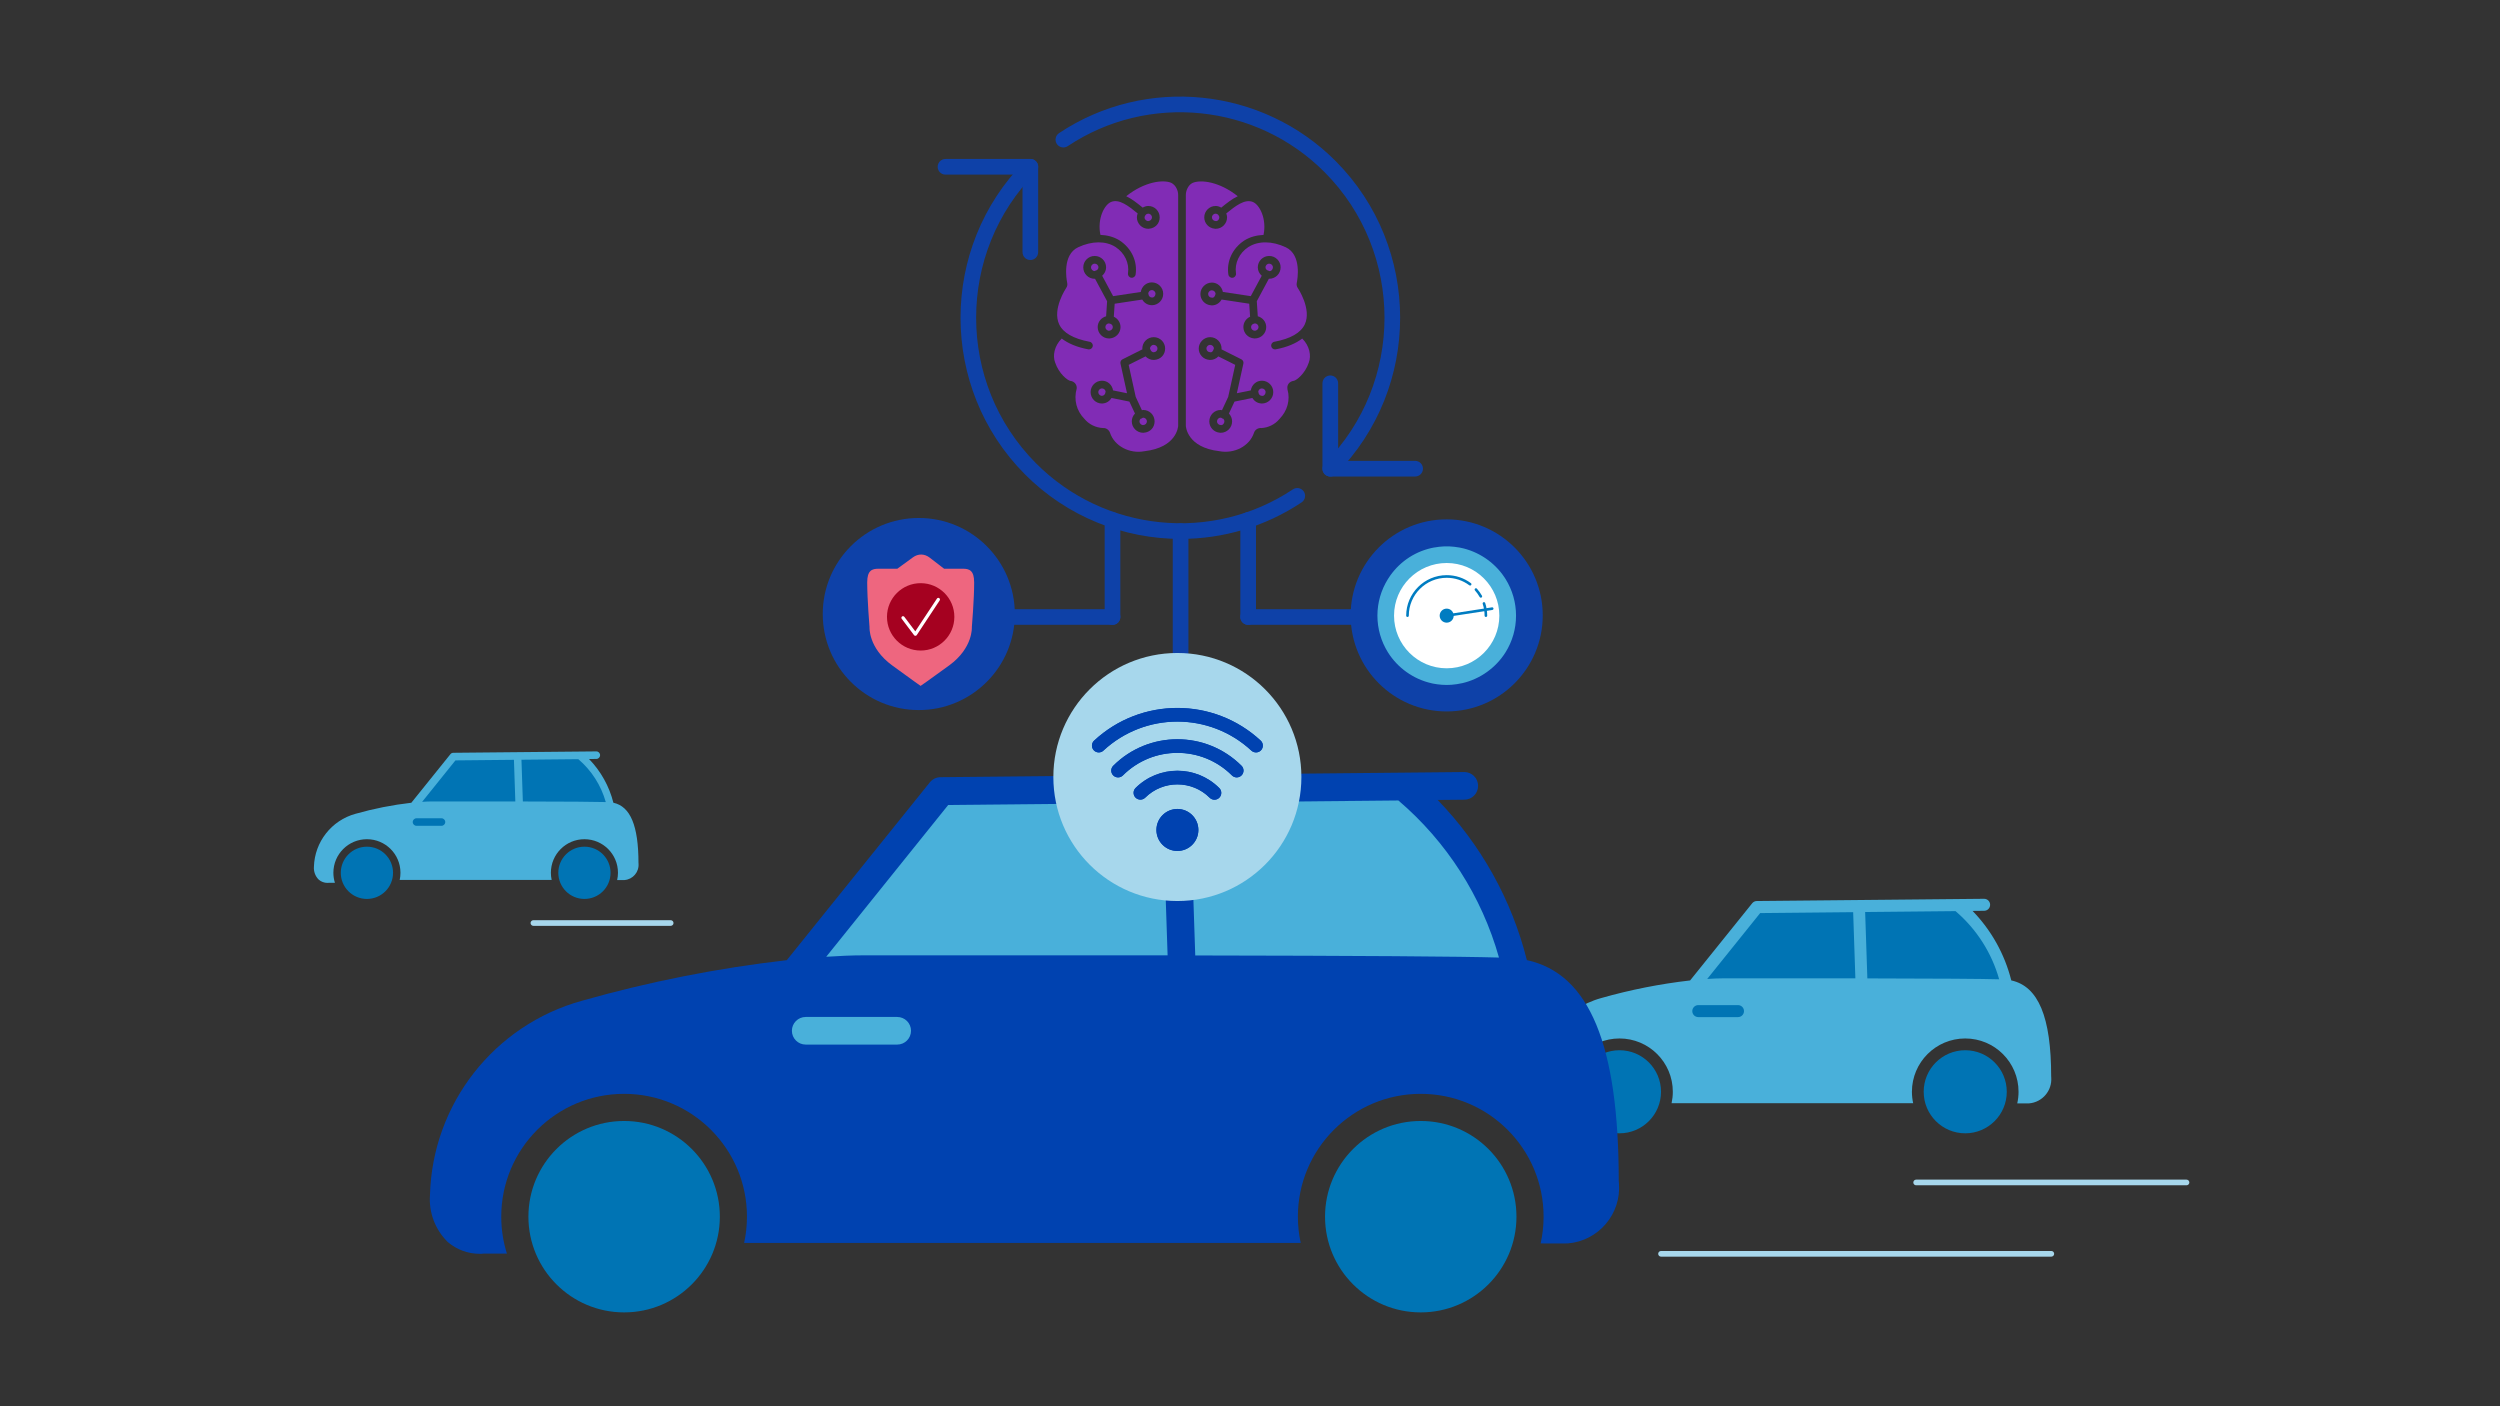 <?xml version="1.0" encoding="UTF-8"?>
<svg id="Layer_2" data-name="Layer 2" xmlns="http://www.w3.org/2000/svg" viewBox="0 0 1200 675">
  <rect x="0" y="0" width="1200" height="675" fill="#333333" stroke="none"/>
  <defs>
    <style>
      .cls-1 {
        fill: #0074b4;
      }

      .cls-2 {
        fill: #49b0da;
      }

      .cls-3 {
        fill: #a7d7ec;
      }

      .cls-4 {
        fill: #0e41a8;
      }

      .cls-5 {
        fill: #ee667f;
      }

      .cls-6 {
        fill: #fff;
      }

      .cls-7 {
        fill: #00b2de;
      }

      .cls-8 {
        fill: #a50120;
      }

      .cls-9 {
        fill: #0042b0;
      }

      .cls-10 {
        fill: #007cc1;
      }

      .cls-11 {
        fill: #812cb5;
      }
    </style>
  </defs>
  <g id="Tab-6">
    <g>
      <path class="cls-7" d="M211.91,392.75h-11.99c-1,0-1.81.81-1.81,1.81s.81,1.81,1.81,1.81h11.99c1,0,1.81-.81,1.81-1.81s-.81-1.81-1.81-1.81Z"/>
      <path class="cls-2" d="M306.5,414.56c0-.09-.02-.18-.03-.27,0-17.89-3.85-27.19-12.04-28.97-1.99-7.9-6.02-15.14-11.69-20.99l3.5-.04c1,0,1.81-.82,1.8-1.82,0-1-.82-1.81-1.82-1.8l-68.64.67c-.54,0-1.05.25-1.39.68l-18.75,23.3c-9.07,1.04-18.05,2.82-26.83,5.31-11.51,3.18-19.6,13.51-19.93,25.44-.17,2.3.68,4.57,2.33,6.18,1.17,1,2.65,1.54,4.18,1.54.15,0,.31,0,.46-.03h3.11c-.48-1.53-.74-3.15-.74-4.84,0-8.89,7.21-16.1,16.1-16.1s16.1,7.21,16.1,16.1c0,1.18-.13,2.33-.37,3.44h0s72.94,0,72.94,0c-.24-1.11-.37-2.26-.37-3.44,0-8.89,7.21-16.1,16.1-16.1s16.1,7.21,16.1,16.1c0,1.2-.14,2.38-.39,3.5,1.12,0,2.87.03,3.55,0,4.03-.33,7.03-3.86,6.71-7.89Z"/>
      <circle class="cls-1" cx="176.12" cy="418.95" r="12.54"/>
      <circle class="cls-1" cx="280.53" cy="418.95" r="12.54"/>
      <path class="cls-1" d="M211.91,392.77h-11.99c-1,0-1.81.81-1.81,1.81s.81,1.81,1.81,1.81h11.99c1,0,1.81-.81,1.81-1.81s-.81-1.81-1.81-1.81Z"/>
      <path class="cls-1" d="M290.77,384.99c-5-.15-18.26-.24-39.8-.28l-.67-20.04,27.29-.27c6.33,5.4,10.92,12.56,13.18,20.58h0Z"/>
      <path class="cls-1" d="M218.6,364.99l28.09-.28.67,19.98h-39.85c-1.53,0-3.18.07-4.89.19l15.99-19.89Z"/>
    </g>
    <g>
      <path class="cls-7" d="M834.24,482.4h-19.06c-1.59,0-2.88,1.29-2.88,2.88s1.29,2.88,2.88,2.88h19.06c1.59,0,2.88-1.29,2.88-2.88s-1.29-2.88-2.88-2.88Z"/>
      <path class="cls-2" d="M984.6,517.08c-.01-.14-.03-.28-.04-.42,0-28.44-6.12-43.22-19.14-46.06-3.16-12.56-9.57-24.07-18.59-33.36l5.56-.06c1.59,0,2.87-1.3,2.87-2.89,0-1.59-1.3-2.87-2.89-2.87l-109.11,1.07c-.86.01-1.67.41-2.21,1.08l-29.8,37.04c-14.42,1.66-28.69,4.48-42.65,8.45-18.3,5.06-31.15,21.47-31.68,40.45-.27,3.66,1.08,7.26,3.71,9.83,1.85,1.58,4.21,2.45,6.65,2.45.24,0,.49,0,.73-.04h4.94c-.76-2.43-1.18-5.01-1.18-7.7,0-14.13,11.46-25.59,25.59-25.59s25.59,11.46,25.59,25.59c0,1.88-.21,3.7-.59,5.47h0s115.95,0,115.95,0c-.38-1.76-.59-3.59-.59-5.47,0-14.13,11.46-25.59,25.59-25.59s25.59,11.46,25.59,25.59c0,1.91-.22,3.78-.62,5.57,1.79,0,4.56.04,5.65,0,6.41-.52,11.18-6.13,10.66-12.54Z"/>
      <circle class="cls-1" cx="777.35" cy="524.05" r="19.94"/>
      <circle class="cls-1" cx="943.31" cy="524.05" r="19.94"/>
      <path class="cls-1" d="M834.24,482.45h-19.06c-1.59,0-2.88,1.29-2.88,2.88s1.29,2.88,2.88,2.88h19.06c1.59,0,2.88-1.29,2.88-2.88s-1.29-2.88-2.88-2.88Z"/>
      <path class="cls-1" d="M959.6,470.07c-7.94-.24-29.03-.38-63.27-.44l-1.06-31.86,43.37-.43c10.07,8.59,17.36,19.97,20.95,32.71v.02Z"/>
      <path class="cls-1" d="M844.87,438.28l44.65-.44,1.06,31.76h-63.34c-2.42,0-5.05.12-7.78.3l25.42-31.62Z"/>
    </g>
    <g>
      <path class="cls-7" d="M430.66,488.04h-43.92c-3.66,0-6.63,2.97-6.63,6.63s2.97,6.63,6.63,6.63h43.92c3.66,0,6.63-2.97,6.63-6.63s-2.97-6.63-6.63-6.63Z"/>
      <path class="cls-9" d="M777.1,567.95c-.03-.33-.06-.65-.1-.98,0-65.53-14.09-99.59-44.1-106.12-7.27-28.94-22.04-55.45-42.82-76.87l12.81-.13c3.66-.02,6.62-3,6.6-6.67-.02-3.66-3-6.62-6.67-6.6l-251.41,2.47c-1.98.02-3.85.93-5.1,2.48l-68.66,85.35c-33.23,3.82-66.1,10.33-98.28,19.47-42.17,11.65-71.78,49.47-72.98,93.19-.63,8.44,2.5,16.72,8.55,22.64,4.27,3.65,9.71,5.65,15.33,5.65.56.02,1.12-.01,1.67-.09h11.38c-1.76-5.6-2.72-11.55-2.72-17.73,0-32.57,26.4-58.97,58.97-58.97s58.97,26.4,58.97,58.97c0,4.32-.48,8.54-1.36,12.6h0s267.16,0,267.16,0c-.88-4.06-1.36-8.27-1.36-12.6,0-32.57,26.4-58.97,58.97-58.97s58.97,26.4,58.97,58.97c0,4.41-.5,8.7-1.42,12.83,4.11,0,10.51.09,13.02,0,14.76-1.2,25.76-14.13,24.57-28.9Z"/>
      <circle class="cls-1" cx="299.58" cy="584.01" r="45.94"/>
      <circle class="cls-1" cx="681.96" cy="584.01" r="45.94"/>
      <path class="cls-2" d="M430.66,488.14h-43.92c-3.66,0-6.63,2.97-6.63,6.63s2.97,6.63,6.63,6.63h43.92c3.66,0,6.63-2.97,6.63-6.63s-2.97-6.63-6.63-6.63Z"/>
      <path class="cls-2" d="M719.49,459.63c-18.3-.55-66.89-.88-145.77-1.01l-2.44-73.41,99.94-.98c23.2,19.79,40,46.01,48.28,75.36v.04Z"/>
      <path class="cls-2" d="M455.14,386.39l102.87-1.01,2.44,73.18h-145.94c-5.59,0-11.64.27-17.93.69l58.56-72.86Z"/>
    </g>
    <g>
      <g>
        <g>
          <g>
            <path class="cls-4" d="M566.72,258.68c-27.32,0-54.46-10.58-74.81-31.06-41.14-41.41-41.14-108.8,0-150.21,1.45-1.47,3.83-1.48,5.31-.01,1.47,1.46,1.48,3.84.01,5.31-38.24,38.49-38.24,101.12,0,139.61,32.84,33.04,84.72,38.33,123.38,12.56,1.7-1.14,4.05-.69,5.21,1.04,1.15,1.72.68,4.06-1.04,5.21-17.67,11.78-37.92,17.54-58.07,17.54Z"/>
            <path class="cls-4" d="M638.54,228.73c-.95,0-1.91-.37-2.65-1.09-1.47-1.46-1.48-3.84-.01-5.31,38.24-38.49,38.24-101.13,0-139.61-32.85-33.05-84.72-38.33-123.38-12.56-1.72,1.14-4.05.68-5.21-1.04-1.15-1.72-.68-4.06,1.04-5.21,41.63-27.75,97.52-22.08,132.88,13.51,41.14,41.41,41.14,108.79,0,150.21-.73.74-1.69,1.11-2.66,1.11Z"/>
          </g>
          <path class="cls-4" d="M494.57,124.81c-2.08,0-3.76-1.68-3.76-3.76v-37.23h-36.97c-2.08,0-3.76-1.68-3.76-3.76s1.68-3.76,3.76-3.76h40.72c2.08,0,3.76,1.68,3.76,3.76v40.99c0,2.08-1.68,3.76-3.76,3.76Z"/>
          <path class="cls-4" d="M679.26,228.73h-40.72c-2.08,0-3.76-1.68-3.76-3.76v-40.99c0-2.08,1.68-3.76,3.76-3.76s3.76,1.68,3.76,3.76v37.23h36.96c2.08,0,3.76,1.68,3.76,3.76s-1.68,3.76-3.76,3.76Z"/>
        </g>
        <path class="cls-4" d="M534,299.92h-55.27c-2.08,0-3.76-1.68-3.76-3.76s1.68-3.76,3.76-3.76h55.27c2.08,0,3.76,1.68,3.76,3.76s-1.68,3.76-3.76,3.76Z"/>
        <path class="cls-4" d="M534,299.92c-2.08,0-3.76-1.68-3.76-3.76v-46.55c0-2.08,1.68-3.76,3.76-3.76s3.76,1.68,3.76,3.76v46.55c0,2.08-1.68,3.76-3.76,3.76Z"/>
        <path class="cls-4" d="M465.23,313.42c-9.52,0-17.26-7.74-17.26-17.26s7.74-17.26,17.26-17.26,17.26,7.74,17.26,17.26-7.74,17.26-17.26,17.26Z"/>
        <path class="cls-4" d="M654.39,299.92h-55.27c-2.08,0-3.76-1.68-3.76-3.76s1.68-3.76,3.76-3.76h55.27c2.08,0,3.76,1.68,3.76,3.76s-1.68,3.76-3.76,3.76Z"/>
        <path class="cls-4" d="M599.12,299.92c-2.08,0-3.76-1.68-3.76-3.76v-46.55c0-2.08,1.68-3.76,3.76-3.76s3.76,1.68,3.76,3.76v46.55c0,2.08-1.68,3.76-3.76,3.76Z"/>
        <path class="cls-4" d="M667.89,313.42c-9.52,0-17.26-7.74-17.26-17.26s7.74-17.26,17.26-17.26,17.26,7.74,17.26,17.26-7.74,17.26-17.26,17.26Z"/>
        <path class="cls-4" d="M566.68,327.32c-2.08,0-3.76-1.68-3.76-3.76v-68.58c0-2.08,1.68-3.76,3.76-3.76s3.76,1.68,3.76,3.76v68.58c0,2.08-1.68,3.76-3.76,3.76Z"/>
        <path class="cls-4" d="M566.68,354.32c-9.52,0-17.26-7.74-17.26-17.26s7.74-17.26,17.26-17.26,17.26,7.74,17.26,17.26-7.74,17.26-17.26,17.26Z"/>
      </g>
      <g>
        <path class="cls-11" d="M553.8,165.53c-.98,0-1.78.8-1.78,1.77,0,.19.15.32.2.49,0,0,.01,0,.01.01,0,0,0,.02,0,.03.24.7.79,1.26,1.57,1.26l.08-.03c.99-.07,1.7-.82,1.7-1.75,0-.98-.8-1.77-1.78-1.77Z"/>
        <path class="cls-11" d="M548.74,204.05l.08-.03c.97-.07,1.69-.84,1.69-1.75,0-.98-.8-1.78-1.77-1.78-.25,0-.43.17-.65.27-.06.04-.07.12-.14.15-.15.07-.31.08-.47.1-.32.32-.52.77-.52,1.26,0,.98.8,1.78,1.78,1.78Z"/>
        <path class="cls-11" d="M562.22,87.77c-3.84-1.68-12.83-.62-21.64,6.41,2.77,1.32,5.42,3.44,7.92,5.48.8-.46,1.68-.8,2.67-.8,3.03,0,5.48,2.45,5.48,5.48s-2.25,5.23-5.08,5.44c-.13.01-.27.04-.4.04-3.02,0-5.47-2.45-5.47-5.48,0-.67.16-1.29.38-1.89-4.38-3.58-8.87-7.11-12.76-5.51-3.29,1.33-6.73,8.17-5.12,15.8,3.36.14,6.53.98,9.25,2.7,5.67,3.75,8.58,9.99,7.64,16.31-.15,1.01-1.1,1.71-2.1,1.56-1.01-.15-1.71-1.09-1.56-2.1.73-4.89-1.57-9.74-5.99-12.67-4.75-2.99-11.28-2.95-17.91.13-7.81,3.65-5.57,15.68-5.29,17.04.21.88.03,1.82-.51,2.57-.04.06-6.74,10.08-3.34,17.38,1.92,4.11,6.85,6.93,14.64,8.39,1,.19,1.66,1.15,1.48,2.15-.17.89-.94,1.51-1.81,1.51-.12,0-.23-.01-.34-.03-5.49-1.03-9.65-2.82-12.74-5.18-3.57,3.53-4.42,8.27-3.17,11.47,1.79,5.42,6.02,8.69,7.37,8.86.92.1,1.77.58,2.33,1.3.54.7.77,1.55.65,2.41-1.48,5.38-.07,10.65,3.69,14.49,2.2,2.68,5.43,4.25,8.96,4.43,1.35-.14,2.91.84,3.38,2.37,2.1,6.25,9.33,10.12,16.51,8.75,15.54-1.82,16.16-11.78,16.17-12.21v-110.79h0s0,0,0,0c0,0,0,0,0-.01,0-1.98-1.03-4.64-3.27-5.78ZM519.97,128.33c0-3.02,2.45-5.47,5.48-5.47s5.48,2.45,5.48,5.47c0,1.63-.76,3.03-1.89,4.03l5.26,9.79,13.27-2c.43-2.59,2.58-4.6,5.3-4.6,3.02,0,5.47,2.45,5.47,5.48s-2.45,5.48-5.47,5.48c-.13,0-.27-.03-.4-.04-1.82-.13-3.33-1.2-4.22-2.68l-13.21,2-.41,6.24c1.89.86,3.22,2.75,3.22,4.97,0,2.88-2.25,5.22-5.09,5.44-.13.01-.26.03-.39.03-3.03,0-5.48-2.45-5.48-5.47,0-2.52,1.73-4.55,4.05-5.19l.47-7.22-5.8-10.79c-.05,0-.11.02-.16.02-3.03,0-5.48-2.45-5.48-5.48ZM554.19,172.74c-.13.01-.26.04-.39.04-1.56,0-2.95-.67-3.95-1.71l-8.09,4.06,3.39,15.4,2.97,6.37c.21-.02.4-.12.62-.12,3.02,0,5.47,2.45,5.47,5.48s-2.24,5.23-5.08,5.44c-.13.01-.26.04-.39.04-3.03,0-5.48-2.45-5.48-5.48,0-1.47.59-2.78,1.53-3.76l-2.68-5.73-8.56-1.74c-.9,1.45-2.39,2.5-4.19,2.63-.13.01-.26.04-.39.04-3.03,0-5.48-2.45-5.48-5.48s2.45-5.48,5.48-5.48c2.73,0,4.89,2.04,5.3,4.66l6.7,1.36-3.14-14.23c-.18-.83.22-1.67.97-2.05l9.58-4.81c0-.13-.07-.23-.07-.36,0-3.02,2.45-5.47,5.48-5.47s5.48,2.45,5.48,5.47-2.25,5.23-5.09,5.44Z"/>
        <path class="cls-11" d="M551.25,106.09c.97-.07,1.69-.84,1.69-1.75,0-.98-.8-1.78-1.78-1.78-.46,0-.87.2-1.18.49-.03.05-.01.12-.05.17-.03.03-.07.02-.1.05-.24.3-.44.65-.44,1.07,0,.98.8,1.78,1.77,1.78l.09-.03Z"/>
        <path class="cls-11" d="M551.3,141.39s.03.03.03.06c0,.02-.01.03-.01.05.01.08.05.16.05.23,0,0,0,0,0,0,.27.55.71,1,1.36,1.04h.14s.3.05.3.05c.67-.02,1.47-.82,1.47-1.8s-.8-1.78-1.77-1.78c-.92,0-1.63.73-1.72,1.63.02.04.06.07.07.12.04.12.05.26.08.41Z"/>
        <path class="cls-11" d="M528.97,186.44c-.98,0-1.78.8-1.78,1.78s.8,1.78,1.78,1.78l.08-.03c.77-.05,1.28-.6,1.49-1.27,0-.07-.05-.12-.04-.18.03-.14.16-.2.22-.33-.02-.97-.79-1.76-1.76-1.76Z"/>
        <path class="cls-11" d="M530.59,156.99c0,.98.8,1.77,1.78,1.77,1.05-.09,1.78-.86,1.78-1.77s-.67-1.5-1.49-1.66c-.04,0-.07,0-.1,0-.09,0-.13-.09-.22-.11-.97.02-1.76.8-1.76,1.77Z"/>
        <path class="cls-11" d="M525.53,130.09c.05-.04.06-.11.12-.14.08-.04.17,0,.26-.03.76-.22,1.34-.8,1.34-1.59,0-.98-.8-1.77-1.78-1.77s-1.78.8-1.78,1.77.8,1.78,1.78,1.78l.07-.03Z"/>
        <path class="cls-11" d="M608.74,129.92c.1.03.2-.02.29.03.06.03.06.1.11.14h.1s.31.05.31.05c.65-.02,1.45-.82,1.45-1.81s-.8-1.77-1.78-1.77-1.78.8-1.78,1.77c0,.79.57,1.36,1.3,1.58Z"/>
        <path class="cls-11" d="M625.07,162.5c-3.09,2.36-7.24,4.15-12.73,5.18-.12.02-.23.03-.34.03-.87,0-1.65-.62-1.81-1.51-.19-1,.47-1.97,1.48-2.15,7.79-1.46,12.71-4.28,14.64-8.39,3.4-7.3-3.3-17.31-3.37-17.41-.51-.71-.7-1.65-.48-2.55.28-1.34,2.51-13.37-5.3-17.02-6.62-3.09-13.16-3.12-17.94-.11-4.39,2.9-6.68,7.76-5.95,12.65.15,1.01-.54,1.95-1.56,2.1-.99.16-1.95-.54-2.1-1.56-.94-6.32,1.97-12.57,7.6-16.29,2.73-1.73,5.91-2.57,9.28-2.72,1.61-7.63-1.83-14.47-5.12-15.81-3.88-1.57-8.38,1.93-12.76,5.51.22.59.38,1.22.38,1.89,0,3.03-2.45,5.48-5.47,5.48-.13,0-.27-.03-.4-.04-2.83-.2-5.08-2.55-5.08-5.44,0-3.03,2.45-5.48,5.48-5.48.99,0,1.87.33,2.67.8,2.5-2.05,5.15-4.16,7.92-5.48-8.81-7.03-17.81-8.1-21.74-6.36-2.14,1.1-3.16,3.76-3.17,5.74v110.83c.02.41.63,10.38,16.04,12.17,7.3,1.39,14.54-2.48,16.66-8.78.44-1.48,1.95-2.51,3.63-2.32,3.26-.19,6.48-1.76,8.58-4.32,3.87-3.96,5.28-9.22,3.88-14.2-.21-1.27.03-2.13.56-2.82.56-.72,1.41-1.19,2.34-1.3,1.33-.16,5.56-3.43,7.32-8.76,1.28-3.28.43-8.03-3.14-11.56ZM581.69,135.63c2.68,0,4.81,1.96,5.28,4.5l13.4,2.02,5.26-9.79c-1.13-1-1.89-2.4-1.89-4.03,0-3.02,2.45-5.47,5.48-5.47s5.48,2.45,5.48,5.47-2.45,5.48-5.48,5.48c-.06,0-.11-.01-.16-.02l-5.8,10.79.47,7.22c2.32.64,4.05,2.67,4.05,5.19,0,3.02-2.45,5.47-5.48,5.47-.13,0-.26-.02-.39-.03-2.84-.21-5.09-2.55-5.09-5.44,0-2.22,1.33-4.1,3.22-4.97l-.41-6.24-13.26-2c-.94,1.65-2.65,2.81-4.69,2.81-.13,0-.26-.03-.39-.04-2.84-.2-5.09-2.54-5.09-5.44s2.45-5.47,5.48-5.47ZM605.7,193.7c-.13,0-.26-.03-.39-.04-1.81-.13-3.29-1.18-4.19-2.63l-8.56,1.74-2.68,5.73c.94.98,1.53,2.3,1.53,3.76,0,3.03-2.45,5.48-5.48,5.48-.13,0-.26-.03-.39-.04-2.84-.2-5.08-2.55-5.08-5.44,0-3.03,2.45-5.48,5.47-5.48.22,0,.4.1.62.12l2.97-6.37,3.39-15.4-8.09-4.06c-1,1.05-2.39,1.71-3.95,1.71-.13,0-.26-.03-.39-.04-2.84-.2-5.09-2.54-5.09-5.44s2.45-5.47,5.48-5.47,5.48,2.45,5.48,5.47c0,.13-.06.24-.07.36l9.58,4.81c.75.38,1.15,1.22.97,2.05l-3.14,14.23,6.7-1.36c.41-2.62,2.58-4.66,5.3-4.66,3.03,0,5.48,2.45,5.48,5.48s-2.45,5.48-5.48,5.48Z"/>
        <path class="cls-11" d="M586.72,200.9c-.07-.03-.08-.11-.14-.15-.22-.1-.4-.27-.65-.27-.98,0-1.77.8-1.77,1.78,0,.92.72,1.68,1.64,1.75h.16s.31.06.31.06c.64-.02,1.44-.82,1.44-1.81,0-.49-.2-.93-.52-1.26-.16-.03-.32-.03-.47-.1Z"/>
        <path class="cls-11" d="M602.18,158.74s.03,0,.05,0c1.07,0,1.85-.79,1.85-1.75s-.79-1.76-1.76-1.77c-.08.02-.13.1-.22.11-.03,0-.07,0-.1,0-.82.16-1.49.79-1.49,1.66,0,.91.73,1.68,1.67,1.75Z"/>
        <path class="cls-11" d="M584.69,103.05c-.32-.29-.72-.49-1.18-.49-.98,0-1.78.8-1.78,1.78,0,.92.72,1.68,1.64,1.75h.14s.3.05.3.05c.67-.02,1.47-.82,1.47-1.8,0-.42-.2-.76-.44-1.07-.03-.03-.08-.02-.1-.06-.04-.05-.02-.12-.05-.17Z"/>
        <path class="cls-11" d="M605.7,186.44c-.97,0-1.75.79-1.76,1.76.06.12.19.19.22.33.01.07-.04.12-.04.19.22.66.72,1.21,1.45,1.26h.16s.31.06.31.06c.64-.02,1.45-.82,1.45-1.81s-.8-1.78-1.78-1.78Z"/>
        <path class="cls-11" d="M580.87,165.53c-.98,0-1.78.8-1.78,1.77s.71,1.68,1.66,1.75h.16s.31.06.31.06c.49-.02.97-.55,1.22-1.21.01-.03,0-.06,0-.1,0-.02.03-.02.04-.04.05-.16.18-.28.18-.46,0-.98-.8-1.77-1.78-1.77Z"/>
        <path class="cls-11" d="M581.56,142.85h.16s.31.06.31.06c.56-.02,1.14-.66,1.31-1.45,0,0,0,0,0,0,0,0,0,0,0,0,.03-.12.13-.21.13-.34,0-.98-.8-1.77-1.78-1.77s-1.78.8-1.78,1.77.71,1.68,1.66,1.75Z"/>
      </g>
    </g>
    <g>
      <circle class="cls-4" cx="441.02" cy="294.73" r="46.1"/>
      <g id="security-shield-checkmark">
        <g>
          <path class="cls-5" d="M467.59,279.53c0-5.68-2.25-6.61-5.62-6.54h0s-8.8,0-8.8,0l-6.94-5.34c-2.5-1.92-5.5-1.96-8.03-.12l-7.48,5.46h-8.9c-3.34-.05-5.56.89-5.56,6.55,0,8.19,1.11,21.47,1.11,21.47,0,0-.66,9.96,10.86,18.37,9.91,7.24,13.66,9.85,13.66,9.85,0,0,3.83-2.62,13.74-9.85,11.52-8.41,10.86-18.37,10.86-18.37,0,0,1.11-13.28,1.11-21.47Z"/>
          <g>
            <circle class="cls-8" cx="441.92" cy="296.09" r="16.17"/>
            <path class="cls-6" d="M439.38,305.2c-.25,0-.48-.12-.63-.31l-5.93-7.87c-.26-.35-.19-.84.16-1.1.34-.26.84-.19,1.1.16l5.26,6.97,10.4-15.73c.24-.36.73-.46,1.09-.22.36.24.46.73.22,1.09l-11.01,16.66c-.14.21-.38.34-.63.35h-.02Z"/>
          </g>
        </g>
      </g>
    </g>
    <g>
      <circle class="cls-4" cx="694.41" cy="295.39" r="46.1"/>
      <path class="cls-2" d="M722.64,277.89s0,0,0,0c-.21-.33-.42-.66-.64-.99-4.89-7.23-12.59-12.34-21.13-14.02l-.41-.07c-1.55-.28-3.1-.46-4.61-.53-.9-.04-1.81-.04-2.7,0h-.17c-1.47.07-2.92.23-4.42.51-.05,0-.09,0-.14,0-8.53,1.56-16.02,6.34-21.09,13.46-.39.54-.75,1.1-1.1,1.66-3.32,5.29-5.07,11.38-5.07,17.6s1.75,12.34,5.05,17.62c0,0,0,0,0,0,4.68,7.47,12.27,12.87,20.84,14.81,0,0,0,0,0,0l.79.18c1.35.27,2.78.46,4.26.57,0,0,0,0,0,0,.77.05,1.55.09,2.33.09s1.54-.04,2.3-.09c1.67-.12,3.37-.38,5.05-.76.03,0,.06-.02.09-.03.04,0,.09,0,.13-.01,8.48-1.98,16-7.36,20.65-14.76,3.3-5.27,5.05-11.36,5.05-17.61s-1.74-12.34-5.04-17.62Z"/>
      <g>
        <circle class="cls-6" cx="694.41" cy="295.51" r="25.27"/>
        <circle class="cls-10" cx="694.41" cy="295.51" r="3.37"/>
        <path class="cls-10" d="M694.41,296.15c-.31,0-.58-.22-.62-.54-.05-.35.18-.67.53-.72l21.83-3.37c.35-.06.67.18.72.53.05.35-.18.67-.53.72l-21.83,3.37s-.06,0-.1,0Z"/>
        <path class="cls-10" d="M713.23,296.15c-.35,0-.63-.28-.63-.63,0-1.94-.3-3.84-.9-5.66-.11-.33.07-.69.4-.8.33-.11.69.07.8.4.64,1.95.96,3.99.96,6.06,0,.35-.28.63-.63.63ZM675.6,296.15c-.35,0-.63-.28-.63-.63,0-10.72,8.72-19.45,19.45-19.45,4.23,0,8.25,1.33,11.62,3.85.28.21.34.61.13.89-.21.28-.61.33-.89.13-3.16-2.36-6.92-3.6-10.87-3.6-10.03,0-18.18,8.16-18.18,18.18,0,.35-.28.63-.63.63ZM710.8,286.9c-.22,0-.43-.12-.55-.32-.64-1.13-1.41-2.2-2.27-3.17-.23-.26-.21-.66.05-.89.26-.23.66-.21.89.05.93,1.04,1.75,2.18,2.43,3.39.17.3.06.69-.24.86-.1.06-.2.08-.31.08Z"/>
      </g>
    </g>
    <g>
      <circle class="cls-3" cx="565.14" cy="372.96" r="59.53"/>
      <g>
        <path class="cls-9" d="M555.08,398.36c0,5.56,4.51,10.07,10.07,10.07,5.56,0,10.07-4.51,10.07-10.07s-4.51-10.07-10.07-10.07h0c-5.56,0-10.07,4.51-10.07,10.07ZM568.67,398.36c0,1.95-1.58,3.53-3.53,3.53s-3.53-1.58-3.53-3.53c0-1.95,1.58-3.53,3.53-3.53h0c1.94,0,3.52,1.58,3.52,3.52h0Z"/>
        <path class="cls-9" d="M582.94,383.84c1.81,0,3.27-1.46,3.28-3.27,0-.87-.34-1.71-.96-2.32-11.11-11.09-29.1-11.09-40.22,0-1.26,1.3-1.22,3.37.08,4.63,1.27,1.22,3.28,1.22,4.55,0,8.56-8.53,22.41-8.53,30.97,0,.61.61,1.44.96,2.31.96Z"/>
        <path class="cls-9" d="M593.61,373.13c1.81,0,3.27-1.46,3.28-3.27,0-.87-.34-1.71-.96-2.32-17.02-16.96-44.55-16.96-61.57,0-1.28,1.28-1.28,3.35,0,4.63,1.28,1.28,3.35,1.28,4.63,0,14.46-14.44,37.88-14.44,52.34,0,.61.61,1.43.95,2.28.96Z"/>
        <path class="cls-9" d="M529.63,360.26c20.04-18.57,50.99-18.57,71.03,0,1.32,1.23,3.39,1.16,4.63-.16,1.23-1.32,1.16-3.39-.16-4.63-22.56-20.9-57.4-20.9-79.95,0-1.32,1.23-1.4,3.3-.16,4.63,1.23,1.32,3.3,1.4,4.63.16Z"/>
        <path class="cls-9" d="M555.08,398.41c0,5.56,4.51,10.07,10.07,10.07,5.56,0,10.07-4.51,10.07-10.07s-4.51-10.07-10.07-10.07h0c-5.56,0-10.07,4.51-10.07,10.07Z"/>
        <path class="cls-9" d="M582.94,383.89c1.81,0,3.27-1.46,3.28-3.27,0-.87-.34-1.71-.96-2.32-11.11-11.09-29.1-11.09-40.22,0-1.26,1.3-1.22,3.37.08,4.63,1.27,1.22,3.28,1.22,4.55,0,8.56-8.53,22.41-8.53,30.97,0,.61.61,1.44.96,2.31.96Z"/>
        <path class="cls-9" d="M593.61,373.18c1.81,0,3.27-1.46,3.28-3.27,0-.87-.34-1.71-.96-2.32-17.02-16.96-44.55-16.96-61.57,0-1.28,1.28-1.28,3.35,0,4.63,1.28,1.28,3.35,1.28,4.63,0,14.46-14.44,37.88-14.44,52.34,0,.61.61,1.43.95,2.28.96Z"/>
        <path class="cls-9" d="M529.63,360.31c20.04-18.57,50.99-18.57,71.03,0,1.32,1.23,3.39,1.16,4.63-.16,1.23-1.32,1.16-3.39-.16-4.63-22.56-20.9-57.4-20.9-79.95,0-1.32,1.23-1.4,3.3-.16,4.63,1.23,1.32,3.3,1.4,4.63.16Z"/>
      </g>
    </g>
    <path class="cls-3" d="M984.64,603.19h-187.35c-.75,0-1.36-.61-1.36-1.36s.61-1.36,1.36-1.36h187.35c.75,0,1.36.61,1.36,1.36s-.61,1.36-1.36,1.36Z"/>
    <path class="cls-3" d="M1049.53,568.94h-129.78c-.75,0-1.36-.61-1.36-1.36s.61-1.36,1.36-1.36h129.78c.75,0,1.36.61,1.36,1.36s-.61,1.36-1.36,1.36Z"/>
    <path class="cls-3" d="M321.93,444.41h-65.9c-.75,0-1.36-.61-1.36-1.36s.61-1.36,1.36-1.36h65.9c.75,0,1.36.61,1.36,1.36s-.61,1.36-1.36,1.36Z"/>
  </g>
</svg>